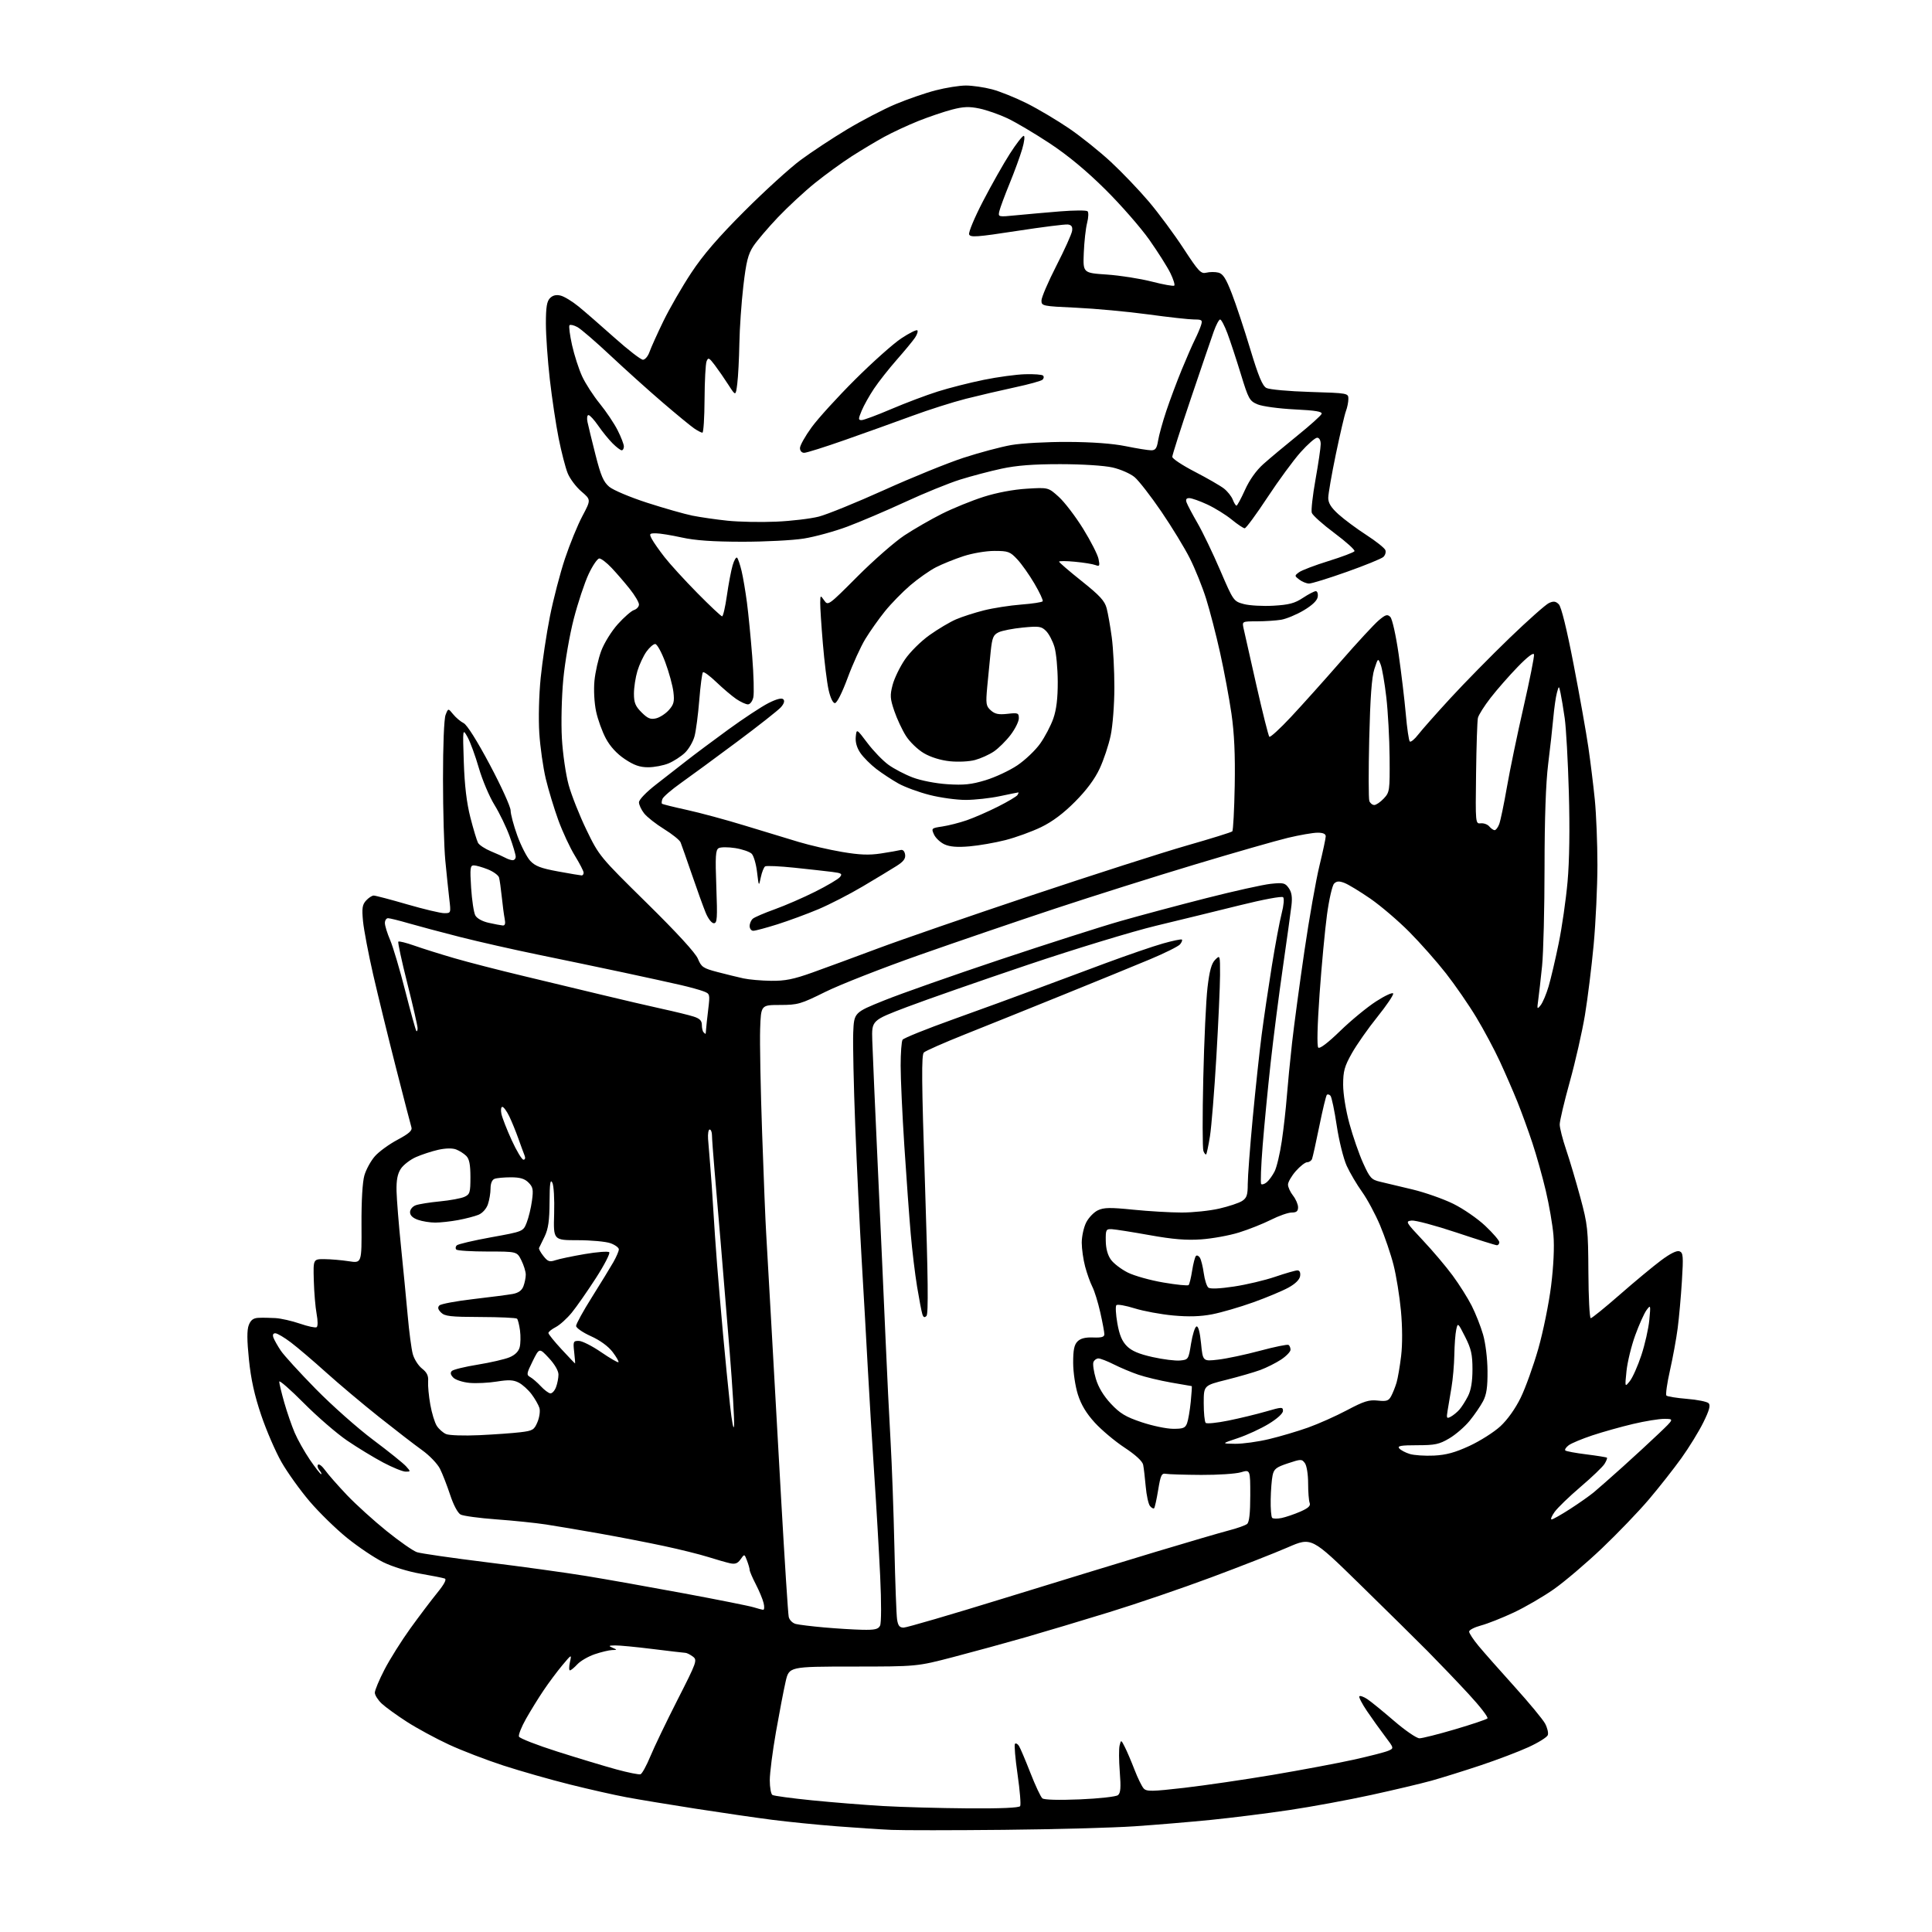 <?xml version="1.0" encoding="UTF-8" standalone="no"?>
<svg 
  version="1.1" 
  xmlns="http://www.w3.org/2000/svg" 
  xmlns:xlink="http://www.w3.org/1999/xlink" 
  xmlns:svg="http://www.w3.org/2000/svg"
  xmlns:rdf="http://www.w3.org/1999/02/22-rdf-syntax-ns#"
  xmlns:cc="http://creativecommons.org/ns#"
  xmlns:dc="http://purl.org/dc/elements/1.1/"
  viewBox="0 0 768 768"
  width="768"
  height="768"
>
<style>svg {background-color: white; }</style>"
<path stroke="none" fill="black" fill-rule="evenodd" d="M399.00,727.39C378.93,727.59 358.90,727.60 354.50,727.41C350.10,727.22 340.20,726.57 332.50,725.97C324.80,725.37 313.32,724.22 307.00,723.41C300.68,722.60 286.95,720.61 276.50,718.98C266.05,717.35 253.68,715.31 249.00,714.43C244.32,713.56 234.20,711.28 226.50,709.35C218.80,707.43 206.92,704.04 200.11,701.83C193.29,699.61 183.52,695.86 178.41,693.48C173.29,691.11 165.82,687.06 161.80,684.48C157.79,681.90 153.26,678.63 151.75,677.21C150.24,675.79 149.00,673.83 149.00,672.87C149.00,671.90 150.73,667.76 152.85,663.67C154.97,659.57 159.58,652.24 163.09,647.36C166.61,642.49 171.41,636.13 173.77,633.23C176.63,629.71 177.63,627.80 176.78,627.49C176.08,627.23 171.71,626.36 167.07,625.56C162.24,624.72 155.97,622.78 152.38,621.02C148.93,619.32 142.48,614.99 138.03,611.40C133.59,607.82 126.86,601.25 123.08,596.81C119.30,592.38 114.28,585.37 111.91,581.23C109.55,577.10 105.92,568.72 103.85,562.61C101.17,554.71 99.76,548.32 98.96,540.50C98.16,532.71 98.14,528.70 98.89,526.75C99.67,524.73 100.69,523.96 102.73,523.86C104.25,523.78 107.30,523.83 109.50,523.96C111.70,524.09 116.08,525.09 119.23,526.17C122.38,527.26 125.36,527.89 125.85,527.59C126.38,527.27 126.38,525.07 125.86,522.29C125.37,519.68 124.87,513.71 124.74,509.02C124.50,500.50 124.50,500.50 129.00,500.53C131.47,500.55 135.82,500.92 138.65,501.36C143.79,502.16 143.79,502.16 143.70,486.83C143.65,477.38 144.09,469.86 144.85,467.24C145.53,464.89 147.40,461.48 149.01,459.64C150.61,457.81 154.66,454.86 158.01,453.08C162.53,450.67 163.95,449.41 163.56,448.17C163.27,447.25 160.51,436.60 157.42,424.50C154.33,412.40 150.26,395.75 148.36,387.50C146.47,379.25 144.65,369.68 144.31,366.24C143.81,361.05 144.02,359.64 145.51,357.99C146.50,356.90 147.87,356.00 148.56,356.00C149.25,356.00 155.24,357.57 161.86,359.50C168.49,361.42 175.11,363.00 176.59,363.00C179.27,363.00 179.27,362.99 178.59,357.25C178.22,354.09 177.51,347.23 177.01,342.00C176.52,336.77 176.10,322.24 176.10,309.70C176.09,296.36 176.51,285.79 177.12,284.20C178.16,281.50 178.16,281.50 180.14,283.94C181.23,285.28 183.11,286.86 184.31,287.46C185.65,288.12 189.68,294.52 194.73,304.02C199.26,312.53 202.97,320.71 202.98,322.19C202.99,323.67 204.19,328.17 205.65,332.19C207.11,336.21 209.41,340.70 210.76,342.17C212.72,344.29 214.95,345.15 221.86,346.42C226.61,347.29 230.84,348.00 231.25,348.00C231.66,348.00 232.00,347.51 232.00,346.90C232.00,346.30 230.43,343.26 228.52,340.15C226.60,337.04 223.65,330.70 221.95,326.05C220.26,321.40 218.01,313.97 216.95,309.55C215.90,305.13 214.74,296.99 214.38,291.45C214.01,285.68 214.24,276.31 214.93,269.45C215.59,262.88 217.24,251.88 218.61,245.00C219.98,238.12 222.67,227.80 224.59,222.05C226.51,216.30 229.62,208.69 231.52,205.13C234.95,198.65 234.95,198.65 231.09,195.35C228.97,193.53 226.52,190.26 225.65,188.08C224.77,185.90 223.17,179.70 222.09,174.31C221.01,168.91 219.42,158.33 218.56,150.80C217.70,143.26 217.00,133.28 217.00,128.62C217.00,122.09 217.38,119.77 218.64,118.50C219.76,117.38 221.12,117.06 222.89,117.51C224.32,117.87 227.51,119.81 229.98,121.83C232.46,123.85 238.88,129.44 244.27,134.25C249.65,139.06 254.74,143.00 255.58,143.00C256.42,143.00 257.59,141.61 258.18,139.92C258.77,138.22 261.26,132.71 263.70,127.67C266.15,122.63 271.13,114.00 274.76,108.50C279.49,101.33 285.49,94.37 295.93,83.93C303.94,75.91 314.01,66.76 318.29,63.59C322.58,60.42 330.87,54.95 336.71,51.44C342.56,47.93 351.20,43.43 355.92,41.44C360.64,39.46 367.83,36.97 371.91,35.92C375.99,34.86 381.40,34.00 383.95,34.00C386.50,34.00 391.15,34.67 394.28,35.49C397.42,36.30 403.70,38.84 408.24,41.11C412.78,43.39 420.35,47.89 425.06,51.11C429.78,54.33 437.24,60.32 441.65,64.42C446.06,68.52 452.84,75.61 456.71,80.18C460.58,84.76 466.77,93.11 470.45,98.75C476.49,107.99 477.39,108.94 479.57,108.39C480.91,108.06 483.05,108.05 484.33,108.37C486.15,108.82 487.35,110.70 489.68,116.73C491.34,121.00 494.63,130.93 497.00,138.80C500.25,149.57 501.83,153.38 503.41,154.22C504.56,154.84 512.36,155.55 520.75,155.80C535.86,156.26 536.00,156.29 536.00,158.57C536.00,159.83 535.56,162.02 535.02,163.44C534.49,164.85 532.69,172.55 531.02,180.55C529.36,188.54 528.00,196.37 528.00,197.93C528.00,199.98 529.13,201.79 532.09,204.46C534.34,206.49 539.32,210.19 543.16,212.67C546.99,215.15 550.39,217.85 550.70,218.67C551.02,219.49 550.65,220.72 549.89,221.41C549.12,222.10 542.58,224.77 535.35,227.33C528.12,229.90 521.37,231.99 520.35,231.97C519.33,231.95 517.60,231.25 516.50,230.41C514.54,228.91 514.54,228.85 516.40,227.47C517.44,226.70 522.71,224.69 528.10,223.02C533.49,221.34 538.14,219.59 538.43,219.11C538.72,218.64 535.15,215.41 530.49,211.93C525.83,208.46 521.76,204.82 521.45,203.84C521.14,202.87 521.81,196.90 522.94,190.58C524.07,184.26 525.00,177.95 525.00,176.55C525.00,175.01 524.43,174.00 523.58,174.00C522.80,174.00 519.85,176.59 517.02,179.75C514.19,182.91 508.25,191.01 503.81,197.75C499.37,204.49 495.32,210.00 494.79,210.00C494.27,210.00 491.94,208.45 489.63,206.55C487.31,204.65 482.96,201.96 479.96,200.56C476.96,199.16 473.73,198.02 472.78,198.01C471.57,198.00 471.25,198.52 471.69,199.75C472.03,200.71 474.00,204.43 476.06,208.00C478.12,211.57 482.18,220.02 485.07,226.76C490.29,238.90 490.37,239.02 494.42,240.12C496.66,240.72 501.96,241.02 506.20,240.78C512.40,240.42 514.67,239.82 517.92,237.67C520.14,236.20 522.45,235.00 523.05,235.00C523.65,235.00 524.00,236.01 523.82,237.24C523.61,238.72 521.70,240.56 518.27,242.61C515.39,244.33 511.34,246.01 509.27,246.36C507.20,246.70 502.86,246.98 499.62,246.99C493.75,247.00 493.75,247.00 494.33,249.75C494.66,251.26 496.95,261.45 499.43,272.38C501.91,283.32 504.23,292.55 504.58,292.88C504.93,293.22 508.81,289.68 513.18,285.00C517.56,280.32 526.48,270.38 532.99,262.91C539.50,255.44 546.29,248.10 548.07,246.60C550.80,244.29 551.51,244.09 552.67,245.24C553.44,246.02 554.88,252.45 555.98,260.05C557.04,267.45 558.32,278.12 558.82,283.78C559.31,289.43 560.03,294.37 560.41,294.75C560.79,295.13 562.32,293.88 563.79,291.97C565.27,290.06 571.05,283.53 576.63,277.47C582.21,271.40 592.77,260.66 600.09,253.60C607.42,246.54 614.46,240.29 615.74,239.71C617.57,238.88 618.42,238.99 619.65,240.22C620.64,241.21 622.81,250.01 625.54,264.15C627.92,276.44 630.55,291.23 631.39,297.00C632.23,302.77 633.39,312.16 633.96,317.86C634.53,323.55 635.00,335.25 635.00,343.86C634.99,352.46 634.32,366.70 633.51,375.50C632.69,384.30 631.13,396.90 630.04,403.50C628.94,410.10 626.24,422.02 624.02,429.99C621.81,437.95 620.00,445.60 620.01,446.99C620.01,448.37 621.16,452.87 622.55,456.98C623.95,461.10 626.49,469.65 628.20,475.98C631.12,486.79 631.32,488.63 631.41,505.75C631.46,515.79 631.88,524.00 632.35,524.00C632.81,524.00 637.99,519.81 643.85,514.68C649.71,509.55 657.08,503.43 660.24,501.07C663.95,498.29 666.56,497.00 667.63,497.41C669.09,497.97 669.20,499.35 668.58,509.27C668.20,515.45 667.44,523.88 666.90,528.00C666.37,532.12 664.98,539.68 663.83,544.79C662.68,549.89 662.05,554.38 662.43,554.76C662.81,555.14 666.49,555.73 670.60,556.07C674.71,556.40 678.58,557.18 679.20,557.80C680.02,558.62 679.48,560.62 677.12,565.40C675.37,568.97 671.43,575.37 668.38,579.63C665.32,583.89 659.51,591.27 655.47,596.03C651.43,600.80 643.04,609.53 636.82,615.45C630.61,621.36 622.04,628.65 617.78,631.66C613.52,634.66 606.30,638.86 601.74,641.00C597.17,643.14 591.32,645.46 588.72,646.15C586.12,646.85 584.00,647.94 584.00,648.59C584.00,649.24 585.69,651.80 587.75,654.28C589.81,656.77 596.23,664.03 602.00,670.42C607.77,676.81 613.26,683.43 614.18,685.12C615.10,686.82 615.59,688.90 615.27,689.74C614.94,690.59 611.49,692.74 607.59,694.52C603.69,696.31 595.10,699.57 588.50,701.77C581.90,703.97 573.12,706.71 569.00,707.86C564.88,709.00 554.08,711.56 545.00,713.54C535.92,715.52 521.30,718.22 512.50,719.53C503.70,720.84 489.75,722.59 481.50,723.42C473.25,724.25 459.52,725.40 451.00,725.98C442.48,726.56 419.07,727.19 399.00,727.39zM384.69,718.85C397.79,718.95 405.11,718.63 405.53,717.96C405.88,717.38 405.42,711.72 404.50,705.37C403.58,699.03 403.12,693.55 403.47,693.20C403.82,692.84 404.53,693.22 405.05,694.03C405.57,694.84 407.60,699.64 409.58,704.70C411.55,709.75 413.70,714.33 414.35,714.87C415.07,715.47 420.87,715.63 429.28,715.28C436.87,714.96 443.64,714.21 444.40,713.60C445.46,712.75 445.63,710.66 445.13,704.35C444.77,699.86 444.74,695.14 445.06,693.85C445.63,691.53 445.66,691.54 447.15,694.50C447.99,696.15 449.72,700.20 450.99,703.50C452.26,706.80 453.90,710.15 454.63,710.94C455.79,712.20 457.86,712.17 470.73,710.69C478.85,709.75 494.73,707.43 506.00,705.53C517.27,703.62 531.67,700.92 538.00,699.52C544.33,698.12 550.55,696.52 551.83,695.97C554.17,694.97 554.17,694.97 550.59,690.23C548.62,687.63 545.38,683.11 543.40,680.18C541.42,677.26 540.06,674.61 540.37,674.30C540.68,673.98 542.09,674.48 543.49,675.40C544.89,676.32 549.67,680.21 554.11,684.04C558.55,687.87 563.11,691.00 564.25,691.00C565.39,691.00 571.76,689.39 578.41,687.43C585.06,685.47 590.85,683.52 591.28,683.10C591.71,682.68 588.35,678.32 583.81,673.42C579.27,668.51 571.94,660.86 567.53,656.40C563.11,651.95 550.92,639.91 540.42,629.65C521.35,611.00 521.35,611.00 511.92,615.10C506.74,617.36 493.05,622.72 481.50,627.02C469.95,631.33 451.73,637.55 441.00,640.85C430.27,644.16 415.18,648.68 407.45,650.90C399.72,653.11 386.90,656.63 378.95,658.70C364.50,662.47 364.50,662.47 339.08,662.48C313.66,662.50 313.66,662.50 312.29,668.50C311.53,671.80 309.81,680.79 308.46,688.47C307.11,696.16 306.00,704.80 306.00,707.67C306.00,710.53 306.47,713.17 307.05,713.53C307.63,713.89 314.72,714.85 322.80,715.66C330.89,716.47 343.57,717.49 351.00,717.92C358.43,718.35 373.59,718.77 384.69,718.85zM254.63,705.29C255.24,705.06 257.00,701.87 258.52,698.19C260.04,694.51 264.90,684.40 269.31,675.73C277.03,660.57 277.26,659.91 275.42,658.51C274.36,657.72 273.03,657.05 272.46,657.03C271.89,657.01 266.04,656.33 259.46,655.51C252.88,654.69 246.15,654.04 244.50,654.08C241.92,654.13 241.78,654.26 243.50,655.00C245.42,655.83 245.41,655.86 243.28,655.93C242.07,655.97 238.97,656.71 236.41,657.58C233.85,658.45 230.74,660.25 229.51,661.58C228.28,662.91 226.95,664.00 226.56,664.00C226.16,664.00 226.16,662.54 226.55,660.75C227.27,657.50 227.27,657.50 223.50,662.00C221.43,664.48 218.08,668.98 216.05,672.00C214.01,675.02 210.88,680.10 209.08,683.29C207.28,686.47 206.03,689.64 206.29,690.33C206.56,691.02 213.46,693.71 221.64,696.31C229.81,698.91 240.32,702.08 245.00,703.36C249.68,704.64 254.01,705.51 254.63,705.29zM342.71,647.86C347.71,647.97 349.11,647.66 349.83,646.25C350.36,645.22 350.38,637.09 349.88,626.50C349.41,616.60 348.35,598.38 347.52,586.00C346.70,573.62 345.55,554.73 344.97,544.00C344.40,533.27 343.29,513.70 342.51,500.50C341.73,487.30 340.59,463.45 339.97,447.50C339.35,431.55 338.99,414.90 339.17,410.50C339.50,402.50 339.50,402.50 351.50,397.67C358.10,395.01 378.80,387.72 397.50,381.47C416.20,375.23 437.80,368.31 445.50,366.12C453.20,363.92 468.50,359.83 479.50,357.03C490.50,354.23 502.02,351.67 505.10,351.34C510.17,350.80 510.86,350.97 512.31,353.04C513.46,354.68 513.76,356.63 513.38,359.91C513.09,362.44 511.55,373.50 509.97,384.50C508.38,395.50 506.19,412.60 505.10,422.50C504.01,432.40 502.58,447.15 501.93,455.29C501.28,463.42 501.01,470.35 501.35,470.68C501.68,471.01 502.67,470.69 503.54,469.97C504.42,469.24 505.82,467.32 506.66,465.69C507.50,464.07 508.79,458.63 509.53,453.62C510.27,448.60 511.16,440.68 511.52,436.00C511.88,431.32 512.82,421.69 513.61,414.58C514.41,407.48 516.62,391.06 518.52,378.08C520.42,365.11 523.11,349.86 524.49,344.19C525.87,338.51 527.00,333.23 527.00,332.44C527.00,331.48 525.91,331.00 523.75,331.01C521.96,331.01 516.67,331.93 512.00,333.04C507.32,334.16 490.68,338.93 475.00,343.65C459.32,348.36 434.35,356.25 419.50,361.16C404.65,366.08 380.35,374.38 365.50,379.61C350.65,384.84 333.80,391.45 328.06,394.30C318.28,399.15 317.14,399.48 310.06,399.49C302.50,399.50 302.50,399.50 302.17,409.00C301.99,414.23 302.34,432.90 302.96,450.50C303.57,468.10 304.28,485.88 304.55,490.00C304.81,494.12 305.69,509.65 306.51,524.50C307.33,539.35 309.13,571.52 310.52,596.00C311.91,620.48 313.26,641.51 313.53,642.73C313.82,644.01 315.04,645.22 316.37,645.56C317.66,645.88 322.72,646.50 327.61,646.93C332.50,647.37 339.30,647.78 342.71,647.86zM359.21,647.00C360.38,647.00 378.25,641.78 398.92,635.39C419.59,629.01 446.85,620.67 459.49,616.86C472.14,613.05 485.19,609.23 488.49,608.37C491.80,607.52 495.06,606.36 495.75,605.79C496.60,605.08 497.00,601.48 497.00,594.46C497.00,584.16 497.00,584.16 493.25,585.26C491.19,585.87 484.10,586.33 477.50,586.30C470.90,586.26 464.60,586.07 463.50,585.87C461.75,585.54 461.37,586.33 460.39,592.28C459.78,596.01 459.05,599.28 458.78,599.55C458.51,599.83 457.77,599.43 457.14,598.67C456.51,597.91 455.75,594.42 455.44,590.90C455.13,587.38 454.67,583.49 454.42,582.26C454.13,580.85 451.40,578.33 447.03,575.45C443.21,572.94 437.90,568.48 435.21,565.54C431.84,561.86 429.77,558.41 428.48,554.36C427.44,551.08 426.61,545.52 426.60,541.74C426.59,536.64 427.01,534.56 428.33,533.24C429.53,532.04 431.45,531.55 434.53,531.67C437.88,531.80 439.00,531.48 439.00,530.37C439.00,529.56 438.27,525.66 437.38,521.70C436.49,517.74 435.07,513.15 434.22,511.50C433.38,509.85 432.09,506.25 431.36,503.50C430.62,500.75 430.02,496.48 430.01,494.00C430.01,491.52 430.79,487.93 431.75,486.00C432.71,484.08 434.81,481.88 436.41,481.12C438.80,479.98 441.29,479.94 450.47,480.87C456.60,481.49 465.28,482.00 469.75,482.00C474.22,482.00 480.94,481.30 484.69,480.43C488.43,479.57 492.51,478.21 493.75,477.41C495.61,476.20 496.00,475.05 496.00,470.69C496.00,467.80 496.90,455.93 497.99,444.31C499.09,432.70 500.68,417.87 501.53,411.35C502.38,404.83 504.20,392.53 505.57,384.01C506.94,375.49 508.71,366.04 509.50,363.02C510.31,359.92 510.55,357.15 510.06,356.66C509.57,356.17 502.09,357.56 492.85,359.86C483.86,362.09 468.85,365.76 459.50,368.01C450.15,370.26 427.20,377.25 408.50,383.55C389.80,389.85 368.20,397.39 360.50,400.31C346.50,405.63 346.50,405.63 346.74,413.56C346.87,417.93 347.88,440.85 348.97,464.50C350.07,488.15 351.43,518.52 352.01,532.00C352.59,545.48 353.49,563.92 354.02,573.00C354.54,582.08 355.23,600.98 355.54,615.00C355.85,629.02 356.33,641.96 356.60,643.75C356.98,646.24 357.59,647.00 359.21,647.00zM303.36,639.91C303.83,639.96 303.92,638.76 303.55,637.25C303.19,635.74 301.79,632.37 300.44,629.77C299.10,627.17 298.00,624.61 298.00,624.08C298.00,623.56 297.53,621.90 296.96,620.40C295.92,617.67 295.92,617.67 294.40,619.84C293.24,621.49 292.24,621.87 290.19,621.42C288.71,621.09 284.80,619.97 281.50,618.93C278.20,617.89 270.32,615.93 264.00,614.58C257.68,613.22 246.20,611.00 238.50,609.63C230.80,608.26 221.12,606.63 217.00,606.00C212.88,605.37 203.99,604.46 197.26,603.97C190.52,603.48 184.15,602.61 183.09,602.05C181.96,601.44 180.26,598.25 178.95,594.26C177.72,590.54 175.91,585.87 174.91,583.88C173.91,581.88 170.70,578.54 167.79,576.46C164.88,574.38 157.17,568.43 150.65,563.25C144.14,558.07 134.69,550.12 129.65,545.58C124.62,541.05 118.33,535.68 115.67,533.67C113.02,531.65 110.22,530.00 109.45,530.00C108.55,530.00 108.29,530.61 108.70,531.75C109.06,532.71 110.36,535.02 111.61,536.89C112.85,538.75 119.11,545.61 125.51,552.13C131.91,558.65 142.17,567.76 148.32,572.36C154.47,576.97 160.36,581.70 161.40,582.87C163.28,584.97 163.28,585.00 161.24,585.00C160.10,585.00 156.09,583.37 152.33,581.38C148.57,579.39 142.12,575.46 138.00,572.66C133.88,569.85 126.11,563.14 120.75,557.74C115.39,552.34 111.00,548.51 111.00,549.22C111.00,549.93 111.90,553.65 112.99,557.50C114.09,561.35 115.95,566.75 117.13,569.50C118.30,572.25 121.02,577.09 123.17,580.25C125.32,583.41 127.34,586.00 127.66,586.00C127.98,586.00 127.68,585.31 126.98,584.48C126.28,583.64 126.04,582.63 126.44,582.23C126.84,581.83 128.12,582.85 129.29,584.50C130.47,586.15 134.37,590.58 137.96,594.36C141.56,598.13 148.66,604.56 153.74,608.65C158.82,612.75 164.22,616.51 165.74,617.02C167.26,617.53 179.75,619.33 193.50,621.03C207.25,622.72 225.03,625.17 233.00,626.48C240.97,627.78 258.52,630.90 272.00,633.41C285.48,635.92 297.85,638.39 299.50,638.90C301.15,639.41 302.89,639.87 303.36,639.91zM509.45,603.43C511.13,603.08 514.46,601.95 516.86,600.91C520.07,599.51 521.06,598.60 520.61,597.43C520.27,596.55 520.00,593.03 520.00,589.61C520.00,586.12 519.44,582.61 518.72,581.63C517.50,579.96 517.17,579.96 511.97,581.69C507.29,583.24 506.41,583.93 505.87,586.50C505.52,588.15 505.18,592.46 505.12,596.08C505.05,599.70 505.32,602.98 505.70,603.37C506.09,603.75 507.78,603.78 509.45,603.43zM616.78,604.00C617.28,604.00 620.57,602.14 624.09,599.87C627.62,597.60 631.85,594.62 633.50,593.26C635.15,591.89 640.33,587.34 645.00,583.14C649.67,578.94 656.20,572.92 659.50,569.77C665.50,564.04 665.50,564.04 661.64,564.02C659.51,564.01 653.89,564.92 649.14,566.05C644.39,567.17 637.12,569.21 633.00,570.58C628.88,571.95 624.63,573.72 623.57,574.52C622.51,575.32 621.91,576.25 622.24,576.58C622.57,576.91 626.35,577.61 630.64,578.14C634.93,578.68 638.60,579.27 638.79,579.46C638.98,579.65 638.54,580.76 637.82,581.93C637.09,583.10 632.82,587.20 628.31,591.04C623.81,594.88 619.17,599.36 617.99,601.01C616.82,602.65 616.27,604.00 616.78,604.00zM570.00,578.62C574.87,578.38 578.42,577.41 584.15,574.76C588.36,572.81 593.88,569.31 596.42,566.97C599.25,564.36 602.37,559.97 604.50,555.61C606.41,551.70 609.55,542.95 611.49,536.18C613.42,529.40 615.71,518.15 616.58,511.18C617.57,503.23 617.92,495.70 617.52,491.00C617.17,486.88 615.80,478.94 614.48,473.36C613.17,467.78 610.77,459.23 609.15,454.36C607.54,449.49 604.86,442.12 603.20,438.00C601.54,433.88 598.40,426.66 596.23,421.96C594.06,417.26 589.84,409.36 586.85,404.41C583.87,399.46 578.45,391.60 574.81,386.95C571.18,382.30 564.62,374.89 560.24,370.47C555.87,366.06 548.90,360.11 544.76,357.24C540.61,354.38 535.97,351.56 534.44,350.98C532.32,350.17 531.34,350.23 530.33,351.24C529.60,351.97 528.33,357.50 527.51,363.53C526.69,369.57 525.36,383.73 524.56,395.00C523.66,407.68 523.46,415.86 524.04,416.44C524.62,417.02 527.92,414.50 532.74,409.82C537.01,405.67 543.42,400.39 546.98,398.09C550.55,395.78 553.62,394.37 553.81,394.94C554.00,395.51 551.17,399.69 547.52,404.24C543.86,408.78 539.31,415.27 537.40,418.66C534.45,423.89 533.93,425.78 533.92,431.16C533.92,434.83 534.97,441.37 536.43,446.70C537.81,451.76 540.26,458.82 541.88,462.39C544.55,468.29 545.16,468.95 548.66,469.77C550.77,470.26 556.55,471.64 561.50,472.83C566.45,474.02 573.73,476.58 577.68,478.52C581.63,480.46 587.37,484.41 590.43,487.31C593.49,490.20 596.00,493.12 596.00,493.79C596.00,494.45 595.57,495.00 595.03,495.00C594.50,495.00 587.26,492.72 578.93,489.94C570.60,487.16 562.60,485.03 561.14,485.19C558.60,485.49 558.77,485.78 565.59,493.03C569.48,497.16 574.82,503.46 577.44,507.03C580.07,510.59 583.48,516.00 585.02,519.05C586.57,522.11 588.60,527.24 589.53,530.47C590.51,533.83 591.27,539.99 591.31,544.92C591.36,551.40 590.93,554.36 589.54,557.00C588.53,558.92 586.12,562.44 584.19,564.80C582.25,567.17 578.61,570.32 576.08,571.80C572.12,574.14 570.40,574.50 563.34,574.50C556.90,574.50 555.39,574.77 556.21,575.75C556.78,576.44 558.66,577.44 560.38,577.97C562.09,578.50 566.42,578.79 570.00,578.62zM491.00,573.93C494.02,573.96 500.10,573.12 504.50,572.06C508.90,571.01 515.88,568.94 520.00,567.47C524.12,566.00 531.10,562.89 535.50,560.55C542.17,557.01 544.19,556.37 547.66,556.75C551.20,557.13 552.01,556.86 553.02,554.96C553.68,553.73 554.64,551.32 555.15,549.61C555.66,547.90 556.48,543.12 556.97,539.00C557.52,534.41 557.49,527.43 556.89,521.00C556.35,515.23 555.03,507.05 553.95,502.82C552.88,498.60 550.46,491.51 548.59,487.07C546.71,482.63 543.50,476.65 541.44,473.78C539.38,470.91 536.64,466.27 535.35,463.46C534.06,460.63 532.28,453.49 531.37,447.43C530.47,441.42 529.35,436.08 528.88,435.57C528.41,435.05 527.77,434.90 527.44,435.22C527.12,435.55 525.77,441.12 524.46,447.60C523.14,454.08 521.84,459.97 521.56,460.69C521.29,461.41 520.42,462.00 519.63,462.00C518.85,462.00 516.81,463.59 515.10,465.53C513.40,467.48 512.00,469.89 512.00,470.90C512.00,471.91 512.90,473.87 514.00,475.27C515.10,476.67 516.00,478.76 516.00,479.91C516.00,481.48 515.37,482.00 513.47,482.00C512.08,482.00 508.37,483.30 505.22,484.89C502.07,486.47 496.35,488.75 492.50,489.94C488.65,491.14 481.90,492.36 477.50,492.67C471.57,493.09 466.26,492.65 457.00,490.99C450.12,489.76 443.38,488.69 442.00,488.62C439.66,488.51 439.50,488.80 439.56,493.26C439.60,496.35 440.33,498.99 441.62,500.76C442.71,502.27 445.72,504.56 448.31,505.86C450.89,507.15 457.26,508.94 462.46,509.82C467.65,510.71 472.17,511.17 472.49,510.84C472.82,510.52 473.45,507.94 473.89,505.11C474.34,502.27 475.02,499.64 475.41,499.26C475.79,498.87 476.50,499.20 476.99,499.98C477.47,500.76 478.16,503.54 478.52,506.15C478.88,508.76 479.70,511.32 480.34,511.84C481.07,512.43 484.82,512.28 490.50,511.42C495.45,510.68 502.84,508.93 506.93,507.53C511.01,506.14 514.98,505.00 515.74,505.00C516.62,505.00 517.02,505.84 516.82,507.23C516.61,508.67 514.94,510.33 512.17,511.85C509.79,513.16 503.49,515.80 498.17,517.70C492.85,519.61 485.50,521.75 481.82,522.46C477.16,523.35 472.49,523.49 466.32,522.92C461.47,522.47 454.58,521.20 451.02,520.09C447.45,518.97 444.20,518.40 443.78,518.82C443.36,519.24 443.54,522.47 444.16,526.01C444.98,530.68 446.03,533.18 447.96,535.11C449.86,537.02 452.79,538.26 458.19,539.46C462.35,540.39 467.26,541.00 469.10,540.82C472.39,540.51 472.46,540.39 473.47,534.07C474.04,530.54 475.00,527.49 475.62,527.29C476.33,527.05 476.99,529.51 477.44,534.05C478.14,541.18 478.14,541.18 484.26,540.47C487.63,540.08 495.11,538.49 500.89,536.94C506.66,535.39 511.75,534.35 512.20,534.62C512.64,534.89 513.00,535.76 513.00,536.54C513.00,537.33 511.31,539.09 509.25,540.45C507.19,541.81 503.48,543.67 501.00,544.59C498.52,545.50 492.45,547.26 487.50,548.50C478.50,550.75 478.50,550.75 478.50,557.79C478.50,561.67 478.85,565.18 479.28,565.61C479.70,566.04 483.75,565.63 488.28,564.71C492.80,563.80 499.54,562.16 503.25,561.09C509.55,559.26 510.00,559.24 510.00,560.85C510.00,561.88 507.70,563.97 504.30,566.03C501.16,567.94 495.65,570.48 492.05,571.68C485.50,573.87 485.50,573.87 491.00,573.93zM190.50,570.51C196.55,570.22 203.91,569.70 206.86,569.34C211.79,568.75 212.35,568.41 213.66,565.27C214.45,563.39 214.79,560.87 214.43,559.68C214.06,558.48 212.67,556.04 211.33,554.25C209.99,552.46 207.68,550.37 206.20,549.61C204.10,548.52 202.17,548.43 197.50,549.19C194.20,549.72 189.33,549.96 186.68,549.72C184.02,549.48 181.12,548.54 180.22,547.65C179.10,546.53 178.91,545.69 179.61,544.99C180.18,544.42 184.80,543.29 189.89,542.47C194.98,541.64 200.67,540.33 202.53,539.55C204.76,538.62 206.15,537.23 206.59,535.51C206.95,534.06 207.00,531.07 206.71,528.86C206.41,526.64 205.88,524.55 205.53,524.20C205.18,523.85 198.63,523.55 190.98,523.53C179.12,523.50 176.82,523.24 175.33,521.76C174.08,520.51 173.89,519.71 174.67,518.93C175.27,518.33 181.32,517.20 188.13,516.41C194.93,515.63 201.99,514.70 203.82,514.37C206.10,513.94 207.43,512.99 208.07,511.31C208.58,509.97 209.00,507.89 209.00,506.68C209.00,505.48 208.21,502.93 207.25,501.00C205.50,497.50 205.50,497.50 193.84,497.50C187.42,497.50 181.83,497.15 181.40,496.73C180.98,496.31 181.05,495.56 181.57,495.05C182.08,494.55 188.23,493.11 195.23,491.84C207.97,489.54 207.97,489.54 209.36,486.02C210.13,484.08 211.08,480.17 211.46,477.33C212.07,472.88 211.88,471.88 210.08,470.08C208.54,468.54 206.73,468.00 203.08,468.00C200.38,468.00 197.45,468.27 196.58,468.61C195.59,468.99 195.00,470.42 195.00,472.46C195.00,474.24 194.52,477.08 193.94,478.76C193.31,480.55 191.76,482.26 190.19,482.90C188.71,483.50 185.08,484.45 182.11,485.00C179.15,485.55 175.06,486.00 173.01,486.00C170.97,486.00 167.88,485.51 166.15,484.90C164.09,484.18 163.00,483.14 163.00,481.88C163.00,480.79 163.98,479.58 165.25,479.11C166.49,478.65 170.81,477.96 174.86,477.57C178.91,477.18 183.29,476.37 184.61,475.77C186.79,474.78 187.00,474.08 187.00,467.91C187.00,462.95 186.56,460.70 185.34,459.49C184.43,458.58 182.61,457.42 181.30,456.92C179.81,456.36 177.14,456.41 174.22,457.06C171.64,457.64 167.65,458.95 165.35,459.96C163.05,460.98 160.34,463.07 159.33,464.61C158.01,466.63 157.54,469.11 157.63,473.46C157.71,476.78 158.50,486.70 159.40,495.50C160.30,504.30 161.50,516.67 162.07,523.00C162.63,529.33 163.53,536.16 164.07,538.20C164.61,540.23 166.26,542.84 167.73,544.00C169.74,545.58 170.36,546.88 170.18,549.17C170.06,550.85 170.45,554.98 171.05,558.36C171.65,561.74 172.81,565.54 173.63,566.80C174.45,568.07 176.10,569.54 177.31,570.06C178.52,570.59 184.42,570.79 190.50,570.51zM291.81,566.74C291.98,564.68 291.19,551.40 290.05,537.24C288.91,523.08 287.31,503.62 286.49,494.00C285.67,484.38 284.56,471.32 284.02,465.00C283.48,458.68 283.03,452.49 283.02,451.25C283.01,450.01 282.60,449.00 282.10,449.00C281.61,449.00 281.33,450.69 281.47,452.75C281.61,454.81 282.01,459.65 282.34,463.50C282.67,467.35 283.21,475.00 283.52,480.50C283.84,486.00 284.52,495.90 285.04,502.50C285.56,509.10 286.63,521.70 287.43,530.50C288.23,539.30 289.47,551.90 290.19,558.50C290.94,565.37 291.63,568.89 291.81,566.74zM466.27,567.97C470.33,568.00 471.17,567.66 471.88,565.75C472.34,564.51 472.99,560.69 473.34,557.25C473.69,553.81 473.86,551.00 473.73,551.00C473.61,551.00 469.90,550.36 465.50,549.58C461.10,548.80 455.25,547.40 452.50,546.46C449.75,545.53 445.38,543.69 442.78,542.38C440.19,541.07 437.42,540.00 436.64,540.00C435.86,540.00 434.96,540.66 434.65,541.47C434.34,542.27 434.78,545.25 435.62,548.09C436.62,551.47 438.68,554.88 441.59,558.00C445.22,561.87 447.45,563.22 453.77,565.34C458.02,566.77 463.65,567.95 466.27,567.97zM576.70,563.16C577.70,562.62 579.25,561.36 580.14,560.34C581.03,559.33 582.56,556.92 583.54,555.00C584.76,552.61 585.32,549.22 585.33,544.34C585.33,538.42 584.83,536.20 582.42,531.42C579.55,525.75 579.49,525.70 578.87,528.58C578.52,530.18 578.18,534.68 578.12,538.57C578.05,542.45 577.54,548.30 576.98,551.57C576.42,554.83 575.72,558.99 575.43,560.82C574.94,563.78 575.08,564.03 576.70,563.16zM218.77,553.88C219.48,553.95 220.49,552.85 221.02,551.43C221.56,550.02 222.00,547.76 222.00,546.40C222.00,544.91 220.48,542.29 218.19,539.84C214.38,535.75 214.38,535.75 211.73,541.11C209.29,546.04 209.21,546.54 210.79,547.42C211.73,547.94 213.62,549.59 215.00,551.07C216.38,552.55 218.07,553.82 218.77,553.88zM647.89,549.00C648.99,547.62 651.05,543.00 652.46,538.73C653.88,534.46 655.30,528.16 655.63,524.73C656.20,518.70 656.16,518.57 654.52,520.79C653.59,522.05 651.57,526.55 650.03,530.79C648.49,535.03 646.93,541.42 646.56,545.00C645.89,551.50 645.89,551.50 647.89,549.00zM228.60,542.00C228.68,542.00 228.53,539.98 228.25,537.50C227.77,533.28 227.89,533.00 230.12,533.03C231.43,533.05 235.40,535.06 238.95,537.50C242.50,539.93 245.60,541.73 245.84,541.49C246.08,541.25 245.03,539.42 243.51,537.42C241.78,535.16 238.52,532.78 234.87,531.14C231.65,529.69 229.01,527.86 229.01,527.08C229.00,526.30 231.85,521.12 235.34,515.58C238.82,510.04 242.65,503.79 243.84,501.69C245.03,499.60 246.00,497.33 246.00,496.64C246.00,495.96 244.51,494.86 242.68,494.20C240.85,493.54 235.00,493.00 229.66,493.00C219.97,493.00 219.97,493.00 220.28,482.51C220.45,476.52 220.14,471.19 219.54,470.08C218.76,468.61 218.49,470.50 218.46,477.82C218.42,485.20 217.96,488.45 216.51,491.50C215.46,493.70 214.46,495.76 214.28,496.08C214.09,496.40 214.87,497.84 216.00,499.27C217.75,501.50 218.45,501.74 220.77,500.96C222.27,500.45 227.52,499.35 232.44,498.51C237.36,497.67 241.74,497.34 242.18,497.78C242.62,498.22 240.24,502.84 236.89,508.04C233.53,513.24 229.22,519.42 227.31,521.77C225.40,524.11 222.53,526.71 220.92,527.54C219.31,528.37 218.00,529.43 218.00,529.89C218.00,530.35 220.35,533.26 223.22,536.36C226.10,539.46 228.51,542.00 228.60,542.00zM368.29,523.11C367.50,523.90 367.04,523.69 366.63,522.35C366.31,521.33 365.38,516.45 364.56,511.50C363.74,506.55 362.60,497.10 362.03,490.50C361.45,483.90 360.31,468.18 359.49,455.56C358.67,442.94 358.01,428.54 358.02,423.56C358.02,418.58 358.37,413.97 358.78,413.32C359.19,412.67 368.30,409.00 379.02,405.16C389.73,401.31 404.12,396.07 411.00,393.49C417.88,390.92 430.63,386.17 439.33,382.94C448.04,379.71 458.37,376.16 462.27,375.06C466.18,373.95 469.58,373.25 469.83,373.50C470.08,373.75 469.74,374.60 469.08,375.40C468.42,376.19 463.07,378.86 457.19,381.32C451.31,383.78 435.70,390.17 422.50,395.51C409.30,400.86 391.75,407.93 383.50,411.21C375.25,414.50 367.94,417.73 367.25,418.38C366.26,419.33 366.35,429.90 367.70,470.79C368.92,507.89 369.09,522.31 368.29,523.11zM208.08,461.00C208.76,461.00 208.93,460.30 208.50,459.25C208.11,458.29 207.00,455.25 206.02,452.50C205.04,449.75 203.43,445.81 202.44,443.75C201.44,441.69 200.21,440.00 199.69,440.00C199.17,440.00 199.00,441.24 199.31,442.75C199.62,444.26 201.46,448.99 203.41,453.25C205.36,457.51 207.46,461.00 208.08,461.00zM479.47,458.86C479.24,459.10 478.74,458.49 478.37,457.52C478.00,456.55 477.97,443.55 478.32,428.63C478.66,413.71 479.42,397.45 480.01,392.50C480.79,385.89 481.59,382.98 483.04,381.53C484.99,379.57 485.00,379.60 484.99,387.53C484.98,391.91 484.32,406.61 483.52,420.18C482.72,433.76 481.57,447.92 480.98,451.65C480.38,455.39 479.70,458.63 479.47,458.86zM280.45,411.00C280.52,411.00 280.62,410.21 280.67,409.25C280.73,408.29 281.11,404.70 281.53,401.28C282.26,395.17 282.23,395.04 279.62,394.05C278.16,393.49 274.11,392.37 270.62,391.57C267.14,390.76 256.91,388.52 247.89,386.59C238.88,384.67 223.62,381.48 214.00,379.51C204.38,377.54 190.43,374.38 183.00,372.50C175.57,370.61 166.35,368.15 162.50,367.04C158.65,365.92 154.94,365.00 154.25,365.00C153.56,365.00 153.00,365.86 153.00,366.92C153.00,367.97 153.94,371.01 155.08,373.67C156.23,376.33 158.94,385.45 161.10,393.94C163.27,402.42 165.25,409.59 165.52,409.85C165.78,410.12 166.00,409.60 166.00,408.71C166.00,407.82 164.17,399.83 161.93,390.95C159.69,382.08 158.07,374.59 158.34,374.32C158.61,374.05 161.46,374.76 164.67,375.89C167.88,377.03 175.05,379.28 180.61,380.90C186.17,382.52 198.55,385.70 208.11,387.98C217.68,390.26 231.80,393.65 239.50,395.52C247.20,397.38 257.77,399.84 263.00,400.99C268.23,402.13 273.96,403.53 275.75,404.11C278.15,404.88 279.00,405.75 279.00,407.41C279.00,408.65 279.30,409.97 279.67,410.33C280.03,410.70 280.39,411.00 280.45,411.00zM612.43,399.59C613.26,398.55 614.69,395.17 615.60,392.09C616.50,389.02 618.31,381.32 619.60,375.00C620.90,368.68 622.49,357.65 623.13,350.50C623.87,342.22 624.05,329.33 623.64,315.00C623.29,302.62 622.55,289.35 622.00,285.50C621.44,281.65 620.70,277.15 620.34,275.50C619.69,272.50 619.69,272.50 618.89,275.40C618.45,277.00 617.81,281.50 617.46,285.40C617.11,289.31 616.19,297.59 615.41,303.80C614.49,311.22 613.99,325.31 613.98,344.80C613.97,361.14 613.53,378.77 613.00,384.00C612.46,389.23 611.78,395.30 611.47,397.50C610.95,401.21 611.02,401.36 612.43,399.59zM306.50,389.89C312.08,389.96 315.42,389.29 323.00,386.58C328.23,384.71 339.93,380.40 349.00,377.01C358.07,373.61 385.52,364.14 410.00,355.94C434.48,347.75 462.31,338.82 471.85,336.09C481.40,333.36 489.50,330.84 489.85,330.48C490.21,330.13 490.64,321.96 490.82,312.33C491.04,299.98 490.65,291.53 489.52,283.66C488.63,277.52 486.60,266.65 485.01,259.50C483.43,252.35 480.92,242.68 479.45,238.00C477.98,233.32 475.08,226.12 473.01,222.00C470.95,217.88 465.83,209.49 461.65,203.36C457.47,197.23 452.69,191.08 451.03,189.68C449.38,188.29 445.43,186.55 442.26,185.83C438.90,185.07 430.26,184.52 421.50,184.51C410.77,184.50 404.12,185.02 398.13,186.31C393.52,187.30 386.09,189.26 381.63,190.66C377.16,192.06 367.33,196.06 359.80,199.55C352.26,203.03 341.91,207.44 336.80,209.35C331.68,211.26 323.90,213.39 319.50,214.09C315.10,214.79 304.07,215.36 295.00,215.35C283.35,215.33 276.29,214.84 271.00,213.66C266.88,212.75 262.25,212.00 260.71,212.00C258.14,212.00 258.02,212.17 259.11,214.25C259.76,215.49 262.04,218.75 264.19,221.50C266.33,224.25 272.19,230.66 277.21,235.75C282.23,240.84 286.65,245.00 287.05,245.00C287.45,245.00 288.30,241.29 288.95,236.75C289.60,232.21 290.62,226.80 291.23,224.72C291.84,222.64 292.65,221.29 293.03,221.72C293.41,222.15 294.21,224.53 294.80,227.00C295.39,229.47 296.34,235.10 296.92,239.50C297.50,243.90 298.44,253.54 299.02,260.93C299.60,268.32 299.80,275.63 299.46,277.18C299.11,278.76 298.17,280.00 297.32,280.00C296.49,280.00 294.39,279.03 292.65,277.85C290.92,276.66 287.37,273.65 284.77,271.16C282.17,268.66 279.77,266.90 279.43,267.24C279.09,267.58 278.43,272.57 277.97,278.33C277.51,284.09 276.66,290.56 276.08,292.70C275.50,294.84 273.79,297.79 272.27,299.24C270.74,300.70 267.83,302.59 265.78,303.45C263.74,304.30 260.08,305.00 257.65,305.00C254.32,305.00 252.02,304.19 248.37,301.75C245.21,299.64 242.57,296.77 240.86,293.59C239.40,290.89 237.65,286.04 236.96,282.82C236.24,279.44 235.96,274.28 236.30,270.66C236.63,267.20 237.84,261.83 239.00,258.73C240.17,255.60 243.10,250.88 245.60,248.10C248.07,245.35 250.97,242.83 252.04,242.49C253.12,242.14 254.00,241.15 254.00,240.29C254.00,239.42 252.35,236.63 250.33,234.10C248.32,231.57 245.08,227.81 243.13,225.75C241.19,223.69 238.99,222.00 238.24,222.00C237.50,222.00 235.58,224.81 233.97,228.25C232.37,231.69 229.71,239.68 228.08,246.00C226.44,252.32 224.57,263.12 223.92,270.00C223.26,277.02 223.01,287.32 223.36,293.50C223.70,299.55 224.91,307.88 226.04,312.00C227.17,316.12 230.37,324.19 233.15,329.93C238.16,340.26 238.40,340.55 257.07,358.93C269.08,370.75 276.48,378.82 277.43,381.13C278.79,384.42 279.52,384.91 285.21,386.40C288.67,387.30 293.30,388.44 295.50,388.92C297.70,389.40 302.65,389.84 306.50,389.89zM299.45,370.00C298.65,370.00 298.00,369.16 298.00,368.12C298.00,367.09 298.58,365.77 299.28,365.18C299.99,364.59 303.93,362.90 308.03,361.43C312.14,359.95 319.35,356.82 324.05,354.46C328.76,352.10 333.18,349.49 333.87,348.66C334.95,347.35 334.53,347.07 330.81,346.60C328.44,346.30 321.69,345.55 315.80,344.93C309.92,344.32 304.68,344.08 304.16,344.40C303.65,344.72 302.87,346.67 302.43,348.74C301.64,352.50 301.64,352.50 300.94,346.66C300.56,343.45 299.60,340.17 298.81,339.38C298.01,338.59 295.07,337.57 292.27,337.13C289.46,336.69 286.50,336.70 285.69,337.15C284.45,337.85 284.30,340.32 284.75,352.49C285.22,365.12 285.09,367.00 283.76,367.00C282.88,367.00 281.47,365.16 280.49,362.75C279.53,360.41 277.06,353.55 274.99,347.50C272.91,341.45 270.91,335.76 270.54,334.85C270.17,333.94 267.21,331.57 263.98,329.57C260.74,327.57 257.17,324.76 256.05,323.33C254.92,321.90 254.00,319.92 254.00,318.93C254.00,317.88 256.88,314.89 260.85,311.81C264.62,308.89 270.13,304.59 273.10,302.26C276.07,299.93 283.45,294.42 289.50,290.01C295.55,285.61 302.73,280.88 305.45,279.50C308.67,277.87 310.74,277.34 311.38,277.98C312.01,278.61 311.68,279.71 310.43,281.13C309.37,282.33 301.50,288.53 292.94,294.91C284.39,301.28 274.36,308.65 270.65,311.27C266.95,313.90 263.66,316.73 263.34,317.57C263.02,318.40 262.93,319.27 263.15,319.49C263.37,319.71 267.81,320.81 273.03,321.95C278.24,323.09 288.57,325.88 296.00,328.16C303.43,330.43 313.10,333.37 317.50,334.69C321.90,336.01 329.65,337.80 334.73,338.66C341.74,339.85 345.47,339.99 350.23,339.26C353.68,338.73 357.16,338.12 357.98,337.90C358.89,337.65 359.58,338.33 359.79,339.69C360.04,341.33 359.16,342.50 356.31,344.29C354.22,345.62 348.22,349.24 342.99,352.34C337.76,355.44 329.82,359.53 325.34,361.42C320.86,363.31 313.52,366.01 309.04,367.43C304.56,368.84 300.24,370.00 299.45,370.00zM199.83,367.89C200.76,367.97 201.00,367.17 200.62,365.25C200.32,363.74 199.80,359.80 199.46,356.50C199.12,353.20 198.63,349.75 198.38,348.84C198.13,347.93 196.13,346.47 193.94,345.59C191.75,344.72 189.23,344.00 188.33,344.00C186.91,344.00 186.78,345.11 187.28,352.94C187.60,357.85 188.34,362.78 188.94,363.88C189.58,365.08 191.72,366.27 194.25,366.83C196.59,367.36 199.10,367.83 199.83,367.89zM203.75,341.94C204.44,341.97 205.00,341.35 205.00,340.55C205.00,339.75 203.92,336.11 202.60,332.47C201.28,328.84 198.55,323.19 196.54,319.93C194.53,316.67 191.74,310.08 190.35,305.29C188.96,300.49 186.95,294.98 185.87,293.03C183.91,289.50 183.91,289.50 184.37,303.00C184.68,312.28 185.50,319.14 186.98,324.95C188.17,329.60 189.54,334.13 190.01,335.02C190.49,335.91 192.82,337.44 195.19,338.42C197.56,339.40 200.18,340.58 201.00,341.04C201.82,341.50 203.06,341.91 203.75,341.94zM385.37,336.44C380.57,336.86 377.59,336.62 375.48,335.66C373.81,334.90 371.93,333.14 371.29,331.75C370.17,329.27 370.25,329.19 374.61,328.54C377.07,328.17 381.42,327.06 384.29,326.07C387.15,325.09 392.73,322.65 396.68,320.66C400.62,318.68 404.14,316.59 404.48,316.02C404.83,315.46 404.98,315.00 404.81,315.00C404.64,315.00 401.35,315.67 397.50,316.48C393.65,317.30 387.53,317.97 383.91,317.98C380.29,317.99 373.81,317.10 369.51,316.00C365.22,314.91 359.65,312.86 357.13,311.45C354.61,310.04 350.68,307.45 348.38,305.70C346.09,303.94 343.23,301.08 342.03,299.34C340.61,297.27 339.97,295.04 340.18,292.90C340.50,289.63 340.50,289.63 344.81,295.35C347.18,298.50 350.94,302.39 353.17,304.01C355.39,305.62 359.75,307.90 362.86,309.07C366.08,310.29 371.98,311.44 376.63,311.74C383.16,312.16 386.15,311.85 391.78,310.14C395.63,308.97 401.32,306.31 404.41,304.23C407.50,302.15 411.58,298.27 413.47,295.61C415.37,292.94 417.72,288.45 418.71,285.63C419.95,282.06 420.49,277.61 420.47,271.00C420.45,265.77 419.87,259.56 419.17,257.20C418.47,254.83 416.97,251.97 415.83,250.83C413.98,248.98 413.03,248.84 406.63,249.46C402.71,249.84 398.38,250.68 397.00,251.33C394.84,252.36 394.41,253.40 393.81,259.01C393.43,262.58 392.82,268.88 392.44,273.00C391.82,279.82 391.95,280.67 393.86,282.38C395.49,283.85 396.96,284.15 400.48,283.76C404.68,283.28 405.00,283.41 405.00,285.55C405.00,286.81 403.52,289.79 401.71,292.16C399.90,294.53 396.90,297.50 395.06,298.74C393.21,299.99 389.85,301.50 387.60,302.11C385.30,302.74 380.90,302.95 377.58,302.61C373.93,302.23 369.98,301.01 367.26,299.41C364.83,297.99 361.62,294.90 360.13,292.54C358.64,290.19 356.55,285.73 355.50,282.63C353.82,277.70 353.74,276.41 354.83,272.25C355.52,269.64 357.71,265.11 359.71,262.18C361.74,259.20 366.05,254.92 369.49,252.47C372.87,250.06 377.63,247.23 380.07,246.19C382.50,245.14 387.50,243.54 391.16,242.62C394.83,241.70 401.48,240.67 405.95,240.32C410.41,239.98 414.26,239.39 414.49,239.01C414.73,238.63 413.25,235.47 411.21,232.00C409.17,228.52 406.10,224.17 404.38,222.34C401.52,219.28 400.77,219.00 395.30,219.00C391.93,219.00 386.54,219.92 382.94,221.10C379.42,222.25 374.51,224.24 372.02,225.52C369.53,226.80 364.96,230.02 361.85,232.67C358.75,235.33 354.21,239.97 351.77,243.00C349.33,246.03 345.83,250.97 343.99,254.00C342.15,257.02 338.97,264.00 336.94,269.50C334.76,275.38 332.69,279.50 331.89,279.50C331.08,279.50 330.08,277.39 329.37,274.20C328.72,271.28 327.70,263.00 327.10,255.80C326.49,248.60 326.02,241.32 326.05,239.61C326.10,236.53 326.12,236.52 327.64,238.69C329.15,240.85 329.34,240.71 340.83,229.18C347.25,222.74 355.65,215.39 359.50,212.84C363.35,210.30 370.10,206.41 374.50,204.21C378.90,202.01 386.32,198.99 391.00,197.50C396.20,195.84 402.84,194.59 408.10,194.27C416.71,193.74 416.71,193.74 420.88,197.51C423.17,199.58 427.53,205.29 430.56,210.18C433.59,215.08 436.35,220.49 436.69,222.21C437.25,224.98 437.10,225.25 435.42,224.61C434.38,224.21 430.71,223.62 427.26,223.30C423.82,222.97 421.00,222.96 421.00,223.27C421.00,223.57 425.04,227.05 429.98,230.99C437.20,236.74 439.15,238.87 439.92,241.82C440.45,243.85 441.36,249.02 441.94,253.32C442.52,257.62 442.99,266.62 442.98,273.32C442.97,280.13 442.32,288.55 441.50,292.41C440.70,296.21 438.72,302.14 437.11,305.57C435.19,309.69 431.86,314.17 427.34,318.70C422.76,323.32 418.31,326.65 413.84,328.81C410.18,330.58 403.82,332.89 399.72,333.94C395.61,334.99 389.16,336.12 385.37,336.44zM594.15,330.00C594.64,330.00 595.46,328.92 595.96,327.60C596.47,326.27 597.85,319.64 599.03,312.85C600.21,306.06 603.18,291.75 605.63,281.07C608.07,270.38 609.95,260.98 609.79,260.18C609.61,259.26 607.22,261.07 603.30,265.11C599.90,268.62 595.05,274.15 592.54,277.39C590.02,280.63 587.75,284.23 587.49,285.39C587.23,286.55 586.90,296.50 586.76,307.50C586.50,327.44 586.51,327.50 588.65,327.28C589.84,327.16 591.35,327.72 592.02,328.53C592.70,329.34 593.65,330.00 594.15,330.00zM546.29,320.00C547.04,320.00 548.74,318.84 550.07,317.42C552.40,314.94 552.49,314.33 552.39,301.17C552.33,293.65 551.74,282.85 551.08,277.16C550.42,271.47 549.41,265.62 548.83,264.16C547.79,261.51 547.78,261.52 546.32,266.00C545.28,269.17 544.69,277.33 544.29,293.68C543.99,306.43 544.00,317.57 544.34,318.43C544.67,319.29 545.55,320.00 546.29,320.00zM260.78,285.56C262.27,285.21 264.56,283.73 265.87,282.27C267.86,280.04 268.15,278.89 267.69,275.06C267.39,272.55 265.94,267.24 264.46,263.25C262.98,259.26 261.18,256.00 260.45,256.00C259.73,256.00 258.15,257.38 256.95,259.07C255.75,260.76 254.14,264.21 253.38,266.73C252.62,269.25 252.00,273.31 252.00,275.74C252.00,279.32 252.57,280.73 255.03,283.18C257.45,285.60 258.59,286.08 260.78,285.56zM308.50,207.37C314.55,207.11 322.19,206.20 325.49,205.36C328.78,204.51 340.48,199.75 351.49,194.78C362.49,189.81 376.68,184.05 383.00,181.98C389.32,179.92 397.88,177.63 402.00,176.91C406.14,176.18 416.22,175.63 424.50,175.67C434.17,175.71 442.34,176.32 447.50,177.37C451.90,178.27 456.45,179.00 457.62,179.00C459.31,179.00 459.87,178.21 460.36,175.15C460.70,173.03 462.16,167.74 463.61,163.40C465.06,159.05 467.82,151.68 469.74,147.00C471.66,142.32 474.02,136.93 474.99,135.00C475.95,133.07 477.06,130.49 477.44,129.25C478.07,127.22 477.80,127.00 474.68,127.00C472.77,127.00 464.53,126.09 456.36,124.97C448.19,123.86 435.31,122.67 427.75,122.32C414.38,121.71 414.00,121.63 414.00,119.46C414.00,118.23 416.67,112.01 419.93,105.63C423.20,99.25 426.01,93.01 426.18,91.76C426.41,90.12 425.95,89.43 424.50,89.24C423.40,89.10 414.24,90.26 404.15,91.81C388.40,94.24 385.72,94.43 385.24,93.18C384.93,92.37 387.41,86.44 390.76,79.99C394.11,73.54 398.90,65.05 401.42,61.13C403.93,57.21 406.42,54.00 406.94,54.00C407.47,54.00 407.20,56.34 406.34,59.25C405.49,62.14 403.23,68.33 401.31,73.00C399.40,77.67 397.58,82.58 397.27,83.89C396.71,86.29 396.71,86.29 404.11,85.56C408.17,85.16 416.00,84.47 421.50,84.02C427.00,83.58 431.87,83.56 432.32,83.98C432.78,84.40 432.69,86.49 432.14,88.62C431.59,90.76 431.00,96.10 430.82,100.50C430.50,108.50 430.50,108.50 440.00,109.14C445.23,109.50 453.26,110.76 457.87,111.94C462.47,113.13 466.49,113.84 466.80,113.53C467.12,113.21 466.42,110.98 465.25,108.57C464.08,106.16 460.31,100.21 456.89,95.34C453.46,90.48 445.60,81.48 439.42,75.35C431.93,67.91 424.58,61.82 417.35,57.03C411.38,53.09 403.80,48.60 400.50,47.04C397.20,45.48 392.18,43.73 389.34,43.14C385.27,42.29 382.98,42.38 378.45,43.56C375.29,44.38 369.28,46.42 365.10,48.08C360.92,49.75 354.80,52.60 351.50,54.40C348.20,56.21 342.35,59.71 338.50,62.18C334.65,64.66 328.11,69.41 323.96,72.75C319.82,76.09 313.20,82.22 309.25,86.37C305.31,90.52 300.91,95.69 299.48,97.84C297.37,101.04 296.63,103.98 295.49,113.70C294.73,120.27 294.01,130.56 293.91,136.57C293.80,142.58 293.43,149.75 293.08,152.50C292.46,157.50 292.46,157.50 289.57,153.00C287.99,150.53 285.54,146.99 284.14,145.14C281.88,142.16 281.52,141.99 280.87,143.64C280.47,144.66 280.11,151.46 280.07,158.75C280.03,166.04 279.65,172.00 279.22,172.00C278.79,172.00 277.33,171.25 275.97,170.32C274.61,169.40 269.00,164.79 263.50,160.07C258.00,155.36 248.67,146.97 242.76,141.43C236.85,135.88 230.89,130.74 229.51,130.01C228.13,129.27 226.73,128.94 226.39,129.28C226.05,129.62 226.51,133.18 227.40,137.20C228.30,141.21 230.11,146.82 231.43,149.65C232.74,152.49 235.89,157.34 238.42,160.45C240.95,163.56 244.14,168.31 245.51,171.02C246.88,173.72 248.00,176.62 248.00,177.47C248.00,178.31 247.61,179.00 247.14,179.00C246.66,179.00 245.03,177.76 243.52,176.25C242.00,174.74 239.44,171.59 237.83,169.25C236.22,166.91 234.47,165.00 233.93,165.00C233.40,165.00 233.22,166.24 233.54,167.75C233.85,169.26 235.28,175.14 236.72,180.80C238.84,189.14 239.88,191.56 242.19,193.51C243.76,194.83 250.55,197.69 257.27,199.86C264.00,202.03 272.07,204.33 275.21,204.97C278.35,205.60 284.65,206.51 289.21,206.99C293.77,207.46 302.45,207.64 308.50,207.37zM491.52,201.00C491.83,201.00 493.35,198.19 494.90,194.75C496.68,190.79 499.35,187.03 502.18,184.50C504.64,182.30 510.75,177.19 515.76,173.14C520.77,169.09 525.09,165.22 525.35,164.53C525.70,163.61 522.97,163.15 514.60,162.74C508.39,162.43 501.84,161.54 499.93,160.75C496.70,159.39 496.30,158.68 493.24,148.66C491.44,142.80 489.05,135.53 487.92,132.51C486.78,129.48 485.48,127.00 485.02,127.00C484.56,127.00 483.43,129.14 482.49,131.75C481.56,134.36 477.47,146.35 473.40,158.40C469.33,170.44 466.00,180.89 466.00,181.60C466.00,182.32 470.04,184.99 474.98,187.54C479.92,190.10 485.13,193.10 486.56,194.22C487.98,195.34 489.55,197.33 490.05,198.63C490.55,199.93 491.21,201.00 491.52,201.00zM319.68,180.00C318.70,180.00 318.00,179.22 318.00,178.11C318.00,177.07 320.08,173.36 322.63,169.86C325.17,166.36 332.93,157.84 339.88,150.91C346.82,143.99 355.09,136.61 358.27,134.51C361.44,132.41 364.31,130.98 364.65,131.32C364.99,131.66 364.58,132.96 363.74,134.22C362.90,135.47 359.64,139.43 356.49,143.00C353.35,146.57 349.27,151.75 347.43,154.50C345.59,157.25 343.38,161.19 342.53,163.25C341.14,166.59 341.14,167.00 342.50,167.00C343.33,167.00 348.64,165.03 354.29,162.61C359.94,160.20 368.25,157.06 372.76,155.64C377.26,154.21 385.48,152.13 391.01,151.00C396.54,149.87 403.96,148.86 407.49,148.76C411.01,148.65 414.23,148.90 414.63,149.30C415.04,149.70 414.95,150.44 414.43,150.93C413.92,151.42 409.00,152.79 403.50,153.96C398.00,155.14 389.23,157.19 384.00,158.51C378.77,159.84 369.10,162.91 362.50,165.35C355.90,167.78 343.95,172.07 335.93,174.88C327.92,177.70 320.61,180.00 319.68,180.00z" />

</svg>